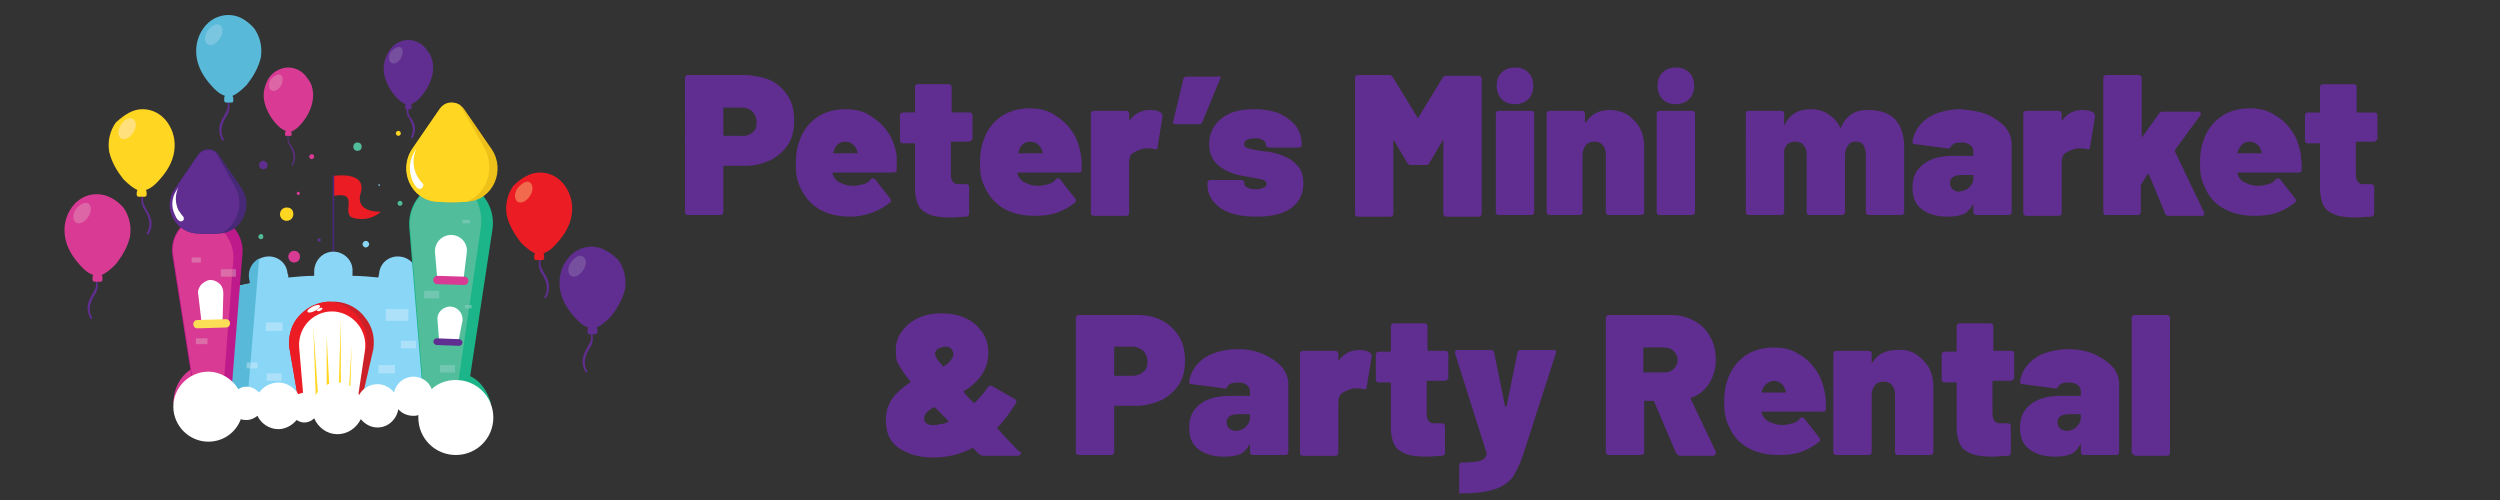 <?xml version="1.0" encoding="utf-8"?>
<!-- Generator: Adobe Illustrator 27.8.1, SVG Export Plug-In . SVG Version: 6.00 Build 0)  -->
<svg version="1.1" id="Layer_1" xmlns="http://www.w3.org/2000/svg" xmlns:xlink="http://www.w3.org/1999/xlink" x="0px" y="0px"
	 viewBox="0 0 300 60" style="enable-background:new 0 0 300 60;" xml:space="preserve">
<rect x="0" y="0" width="300" height="60" fill="#333333" stroke="none"/>
<style type="text/css">
	.st0{fill:#602D90;}
	.st1{fill-rule:evenodd;clip-rule:evenodd;fill:#D83A94;}
	.st2{fill-rule:evenodd;clip-rule:evenodd;fill:#1BB589;}
	.st3{fill-rule:evenodd;clip-rule:evenodd;fill:#482977;}
	.st4{fill-rule:evenodd;clip-rule:evenodd;fill:#EC1C24;}
	.st5{fill-rule:evenodd;clip-rule:evenodd;fill:#8AD6F7;}
	.st6{fill-rule:evenodd;clip-rule:evenodd;fill:#58BAD8;}
	.st7{fill-rule:evenodd;clip-rule:evenodd;fill:#BE1A8C;}
	.st8{fill-rule:evenodd;clip-rule:evenodd;fill:#602D90;}
	.st9{fill-rule:evenodd;clip-rule:evenodd;fill:#FFFFFF;}
	.st10{fill-rule:evenodd;clip-rule:evenodd;fill:#FCDD56;}
	.st11{fill-rule:evenodd;clip-rule:evenodd;fill:#51BD9A;}
	.st12{fill-rule:evenodd;clip-rule:evenodd;fill:#EEC11A;}
	.st13{fill-rule:evenodd;clip-rule:evenodd;fill:#FFD621;}
	.st14{fill-rule:evenodd;clip-rule:evenodd;fill:#CB2027;}
	.st15{fill-rule:evenodd;clip-rule:evenodd;fill:#ADE1F9;}
	.st16{fill-rule:evenodd;clip-rule:evenodd;fill:#8CCFE5;}
	.st17{fill-rule:evenodd;clip-rule:evenodd;fill:#DB6DA9;}
	.st18{fill-rule:evenodd;clip-rule:evenodd;fill:#C961A4;}
	.st19{fill-rule:evenodd;clip-rule:evenodd;fill:#72C7B3;}
	.st20{fill-rule:evenodd;clip-rule:evenodd;fill:#63C3A9;}
	.st21{fill-rule:evenodd;clip-rule:evenodd;fill:#FFE07C;}
	.st22{fill-rule:evenodd;clip-rule:evenodd;fill:#DD66A6;}
	.st23{fill-rule:evenodd;clip-rule:evenodd;fill:#7AC5DF;}
	.st24{fill-rule:evenodd;clip-rule:evenodd;fill:#F16A4D;}
	.st25{fill-rule:evenodd;clip-rule:evenodd;fill:#774F9F;}
</style>
<g>
	<path class="st0" d="M92.6,9.7c0.9,0.5,1.5,1.1,2,1.9c0.5,0.8,0.7,1.8,0.7,2.9c0,1.1-0.2,2-0.7,2.8c-0.5,0.8-1.2,1.4-2.1,1.9
		c-0.9,0.4-1.9,0.7-3.1,0.7h-2.5c-0.1,0-0.1,0-0.1,0.1v5.4c0,0.1,0,0.2-0.1,0.3s-0.2,0.1-0.3,0.1h-3.8c-0.1,0-0.2,0-0.3-0.1
		c-0.1-0.1-0.1-0.2-0.1-0.3V9.4c0-0.1,0-0.2,0.1-0.3c0.1-0.1,0.2-0.1,0.3-0.1h7C90.7,9.1,91.7,9.3,92.6,9.7z M90.3,15.9
		c0.4-0.3,0.5-0.7,0.5-1.2c0-0.5-0.2-1-0.5-1.3s-0.8-0.5-1.4-0.5h-2c-0.1,0-0.1,0-0.1,0.1v3.2c0,0.1,0,0.1,0.1,0.1h2
		C89.4,16.4,89.9,16.2,90.3,15.9z"/>
	<path class="st0" d="M107.6,19.8c0,0.3,0,0.5,0,0.6c0,0.2-0.1,0.3-0.4,0.3h-7.2c-0.1,0-0.1,0-0.1,0.1c0,0.1,0.1,0.3,0.2,0.5
		c0.2,0.3,0.4,0.5,0.9,0.7c0.4,0.2,0.9,0.3,1.4,0.3c0.4,0,0.8-0.1,1.2-0.2c0.4-0.1,0.7-0.3,0.9-0.6c0.1-0.1,0.2-0.1,0.2-0.1
		c0.1,0,0.2,0,0.3,0.1l1.8,2.3c0.1,0.1,0.1,0.2,0.1,0.3s0,0.2-0.1,0.2c-0.6,0.5-1.3,0.9-2.1,1.2S103,26,102.1,26
		c-1.5,0-2.8-0.3-3.8-0.9s-1.8-1.5-2.3-2.7c-0.4-0.8-0.5-1.7-0.5-2.7c0-1,0.1-1.9,0.4-2.7c0.4-1.2,1.1-2.2,2.1-2.9
		c1-0.7,2.2-1,3.5-1c1,0,2,0.2,2.8,0.7s1.6,1.1,2.2,2c0.6,0.8,0.9,1.8,1.1,2.8C107.6,19.1,107.6,19.4,107.6,19.8z M100.1,18
		l-0.1,0.3c0,0,0,0.1,0,0.1c0,0,0.1,0,0.1,0h2.7c0.1,0,0.1,0,0.1-0.1c0-0.1,0-0.2-0.1-0.3c-0.1-0.3-0.2-0.5-0.5-0.7
		c-0.2-0.2-0.6-0.3-0.9-0.3C100.8,17,100.3,17.4,100.1,18z"/>
	<path class="st0" d="M116.5,16.9c-0.1,0.1-0.2,0.1-0.3,0.1h-2c-0.1,0-0.1,0-0.1,0.1v3.8c0,0.8,0.3,1.2,0.9,1.2h0.9
		c0.1,0,0.2,0,0.3,0.1c0.1,0.1,0.1,0.2,0.1,0.3v3.1c0,0.2-0.1,0.4-0.4,0.4c-0.6,0-1.2,0.1-1.8,0.1c-1.5,0-2.5-0.2-3.2-0.7
		c-0.7-0.4-1-1.3-1.1-2.5v-5.6c0-0.1,0-0.1-0.1-0.1h-1.3c-0.1,0-0.2,0-0.3-0.1s-0.1-0.2-0.1-0.3v-2.9c0-0.1,0-0.2,0.1-0.3
		s0.2-0.1,0.3-0.1h1.3c0.1,0,0.1,0,0.1-0.1v-2.9c0-0.1,0-0.2,0.1-0.3c0.1-0.1,0.2-0.1,0.3-0.1h3.6c0.1,0,0.2,0,0.3,0.1
		c0.1,0.1,0.1,0.2,0.1,0.3v2.9c0,0.1,0,0.1,0.1,0.1h2c0.1,0,0.2,0,0.3,0.1c0.1,0.1,0.1,0.2,0.1,0.3v2.9
		C116.6,16.7,116.6,16.8,116.5,16.9z"/>
	<path class="st0" d="M129.8,19.8c0,0.3,0,0.5,0,0.6c0,0.2-0.1,0.3-0.4,0.3h-7.2c-0.1,0-0.1,0-0.1,0.1c0,0.1,0.1,0.3,0.2,0.5
		c0.2,0.3,0.4,0.5,0.9,0.7c0.4,0.2,0.9,0.3,1.4,0.3c0.4,0,0.8-0.1,1.2-0.2c0.4-0.1,0.7-0.3,0.9-0.6c0.1-0.1,0.2-0.1,0.2-0.1
		c0.1,0,0.2,0,0.3,0.1l1.8,2.3c0.1,0.1,0.1,0.2,0.1,0.3s0,0.2-0.1,0.2c-0.6,0.5-1.3,0.9-2.1,1.2s-1.7,0.4-2.7,0.4
		c-1.5,0-2.8-0.3-3.8-0.9s-1.8-1.5-2.3-2.7c-0.4-0.8-0.5-1.7-0.5-2.7c0-1,0.1-1.9,0.4-2.7c0.4-1.2,1.1-2.2,2.1-2.9
		c1-0.7,2.2-1,3.5-1c1,0,2,0.2,2.8,0.7s1.6,1.1,2.2,2c0.6,0.8,0.9,1.8,1.1,2.8C129.8,19.1,129.8,19.4,129.8,19.8z M122.3,18
		l-0.1,0.3c0,0,0,0.1,0,0.1c0,0,0.1,0,0.1,0h2.7c0.1,0,0.1,0,0.1-0.1c0-0.1,0-0.2-0.1-0.3c-0.1-0.3-0.2-0.5-0.5-0.7
		c-0.2-0.2-0.6-0.3-0.9-0.3C123,17,122.5,17.4,122.3,18z"/>
	<path class="st0" d="M139.3,13.5c0.1,0.1,0.2,0.2,0.2,0.5l-0.6,3.7c0,0.1-0.1,0.2-0.1,0.2c-0.1,0-0.2,0-0.3,0
		c-0.3-0.1-0.5-0.1-0.8-0.1c-0.2,0-0.5,0-0.7,0.1c-0.4,0.1-0.8,0.3-1.1,0.5s-0.4,0.6-0.4,1.1v6c0,0.1,0,0.2-0.1,0.3
		s-0.2,0.1-0.3,0.1h-3.8c-0.1,0-0.2,0-0.3-0.1c-0.1-0.1-0.1-0.2-0.1-0.3V13.7c0-0.1,0-0.2,0.1-0.3c0.1-0.1,0.2-0.1,0.3-0.1h3.8
		c0.1,0,0.2,0,0.3,0.1s0.1,0.2,0.1,0.3v0.6c0,0,0,0.1,0,0.1c0,0,0.1,0,0.1,0c0.6-0.8,1.4-1.2,2.4-1.2
		C138.6,13.2,139,13.3,139.3,13.5z"/>
	<path class="st0" d="M146.4,9.2c0.1,0.1,0.1,0.2,0,0.3l-2.1,5.1c-0.1,0.2-0.2,0.3-0.4,0.3h-2.8c-0.1,0-0.2,0-0.3-0.1
		s-0.1-0.2,0-0.3l1.2-5c0-0.2,0.2-0.3,0.4-0.3h3.8C146.2,9.1,146.3,9.1,146.4,9.2z"/>
	<path class="st0" d="M146.5,25c-1-0.7-1.6-1.6-1.6-2.8v-0.2c0-0.1,0-0.2,0.1-0.3c0.1-0.1,0.2-0.1,0.3-0.1h3.6
		c0.2,0,0.4,0.1,0.4,0.3c0,0.3,0.1,0.5,0.4,0.6c0.3,0.2,0.6,0.2,1.1,0.2c0.4,0,0.6-0.1,0.9-0.2c0.2-0.1,0.3-0.3,0.3-0.4
		c0-0.2-0.1-0.4-0.4-0.5c-0.3-0.1-0.7-0.2-1.4-0.3c-0.6-0.1-1.1-0.2-1.6-0.3c-0.5-0.1-0.9-0.3-1.4-0.5c-1.4-0.7-2.1-1.7-2.1-3.2
		c0-1.3,0.5-2.3,1.5-3.1c1-0.8,2.3-1.1,4-1.1c1.1,0,2.1,0.2,2.9,0.5c0.8,0.4,1.5,0.9,2,1.5c0.5,0.7,0.7,1.4,0.7,2.3
		c0,0.2-0.1,0.3-0.4,0.3h-3.5c-0.2,0-0.4-0.1-0.4-0.3c0-0.3-0.1-0.5-0.4-0.6c-0.2-0.2-0.6-0.2-1-0.2c-0.4,0-0.7,0.1-0.9,0.2
		c-0.2,0.1-0.3,0.3-0.3,0.5c0,0.3,0.2,0.4,0.5,0.5c0.3,0.1,0.8,0.2,1.5,0.3c0.1,0,0.4,0.1,0.9,0.1c0.5,0.1,1,0.2,1.5,0.4
		c0.9,0.3,1.5,0.7,2,1.3c0.5,0.5,0.7,1.2,0.7,2.1c0,1.3-0.5,2.3-1.5,3c-1,0.7-2.4,1-4.1,1C149,26,147.6,25.7,146.5,25z"/>
	<path class="st0" d="M173.7,9.1h3.7c0.1,0,0.2,0,0.3,0.1c0.1,0.1,0.1,0.2,0.1,0.3v16.1c0,0.1,0,0.2-0.1,0.3s-0.2,0.1-0.3,0.1h-3.8
		c-0.1,0-0.2,0-0.3-0.1s-0.1-0.2-0.1-0.3v-8.7c0-0.1,0-0.1,0-0.1c0,0-0.1,0-0.1,0.1l-1.6,2.7c-0.1,0.2-0.2,0.2-0.4,0.2h-1.8
		c-0.2,0-0.3-0.1-0.4-0.2l-1.6-2.7c0,0-0.1-0.1-0.1-0.1c0,0,0,0,0,0.1v8.7c0,0.1,0,0.2-0.1,0.3s-0.2,0.1-0.3,0.1h-3.8
		c-0.1,0-0.2,0-0.3-0.1c-0.1-0.1-0.1-0.2-0.1-0.3V9.4c0-0.1,0-0.2,0.1-0.3c0.1-0.1,0.2-0.1,0.3-0.1h3.7c0.2,0,0.3,0.1,0.4,0.2l3,4.9
		c0,0.1,0.1,0.1,0.1,0l3-4.9C173.4,9.1,173.5,9.1,173.7,9.1z"/>
	<path class="st0" d="M179.6,25.7c-0.1-0.1-0.1-0.2-0.1-0.3V13.7c0-0.1,0-0.2,0.1-0.3c0.1-0.1,0.2-0.1,0.3-0.1h3.8
		c0.1,0,0.2,0,0.3,0.1s0.1,0.2,0.1,0.3v11.7c0,0.1,0,0.2-0.1,0.3s-0.2,0.1-0.3,0.1h-3.8C179.8,25.8,179.7,25.8,179.6,25.7z
		 M180.2,11.9c-0.4-0.4-0.6-1-0.6-1.6c0-0.7,0.2-1.2,0.6-1.6c0.4-0.4,1-0.6,1.6-0.6c0.7,0,1.2,0.2,1.6,0.6c0.4,0.4,0.6,1,0.6,1.6
		c0,0.6-0.2,1.2-0.6,1.6c-0.4,0.4-1,0.6-1.6,0.6C181.1,12.5,180.6,12.3,180.2,11.9z"/>
	<path class="st0" d="M195.2,13.7c0.6,0.4,1.1,0.9,1.5,1.5c0.4,0.7,0.6,1.5,0.6,2.4v7.8c0,0.1,0,0.2-0.1,0.3s-0.2,0.1-0.3,0.1h-3.8
		c-0.1,0-0.2,0-0.3-0.1c-0.1-0.1-0.1-0.2-0.1-0.3v-6.8c0-0.5-0.1-0.9-0.4-1.2c-0.2-0.3-0.6-0.4-1-0.4c-0.4,0-0.7,0.1-1,0.4
		c-0.2,0.3-0.4,0.7-0.4,1.2v6.8c0,0.1,0,0.2-0.1,0.3s-0.2,0.1-0.3,0.1H186c-0.1,0-0.2,0-0.3-0.1c-0.1-0.1-0.1-0.2-0.1-0.3V13.7
		c0-0.1,0-0.2,0.1-0.3c0.1-0.1,0.2-0.1,0.3-0.1h3.8c0.1,0,0.2,0,0.3,0.1s0.1,0.2,0.1,0.3v0.9c0,0.1,0,0.1,0,0.1c0,0,0.1,0,0.1,0
		c0.6-1,1.6-1.5,2.9-1.5C193.9,13.2,194.6,13.4,195.2,13.7z"/>
	<path class="st0" d="M198.9,25.7c-0.1-0.1-0.1-0.2-0.1-0.3V13.7c0-0.1,0-0.2,0.1-0.3c0.1-0.1,0.2-0.1,0.3-0.1h3.8
		c0.1,0,0.2,0,0.3,0.1s0.1,0.2,0.1,0.3v11.7c0,0.1,0,0.2-0.1,0.3s-0.2,0.1-0.3,0.1h-3.8C199.1,25.8,199,25.8,198.9,25.7z
		 M199.5,11.9c-0.4-0.4-0.6-1-0.6-1.6c0-0.7,0.2-1.2,0.6-1.6c0.4-0.4,1-0.6,1.6-0.6c0.7,0,1.2,0.2,1.6,0.6c0.4,0.4,0.6,1,0.6,1.6
		c0,0.6-0.2,1.2-0.6,1.6c-0.4,0.4-1,0.6-1.6,0.6C200.4,12.5,199.9,12.3,199.5,11.9z"/>
	<path class="st0" d="M227.4,14.3c0.7,0.8,1.1,1.9,1.1,3.3v7.8c0,0.1,0,0.2-0.1,0.3c-0.1,0.1-0.2,0.1-0.3,0.1h-3.8
		c-0.1,0-0.2,0-0.3-0.1c-0.1-0.1-0.1-0.2-0.1-0.3v-6.8c0-0.5-0.1-0.9-0.3-1.2c-0.2-0.3-0.5-0.4-0.9-0.4c-0.4,0-0.7,0.1-0.9,0.4
		c-0.2,0.3-0.4,0.7-0.4,1.2v6.8c0,0.1,0,0.2-0.1,0.3c-0.1,0.1-0.2,0.1-0.3,0.1h-3.8c-0.1,0-0.2,0-0.3-0.1s-0.1-0.2-0.1-0.3v-6.8
		c0-0.5-0.1-0.9-0.4-1.2c-0.2-0.3-0.6-0.4-1-0.4c-0.4,0-0.6,0.1-0.9,0.3c-0.2,0.2-0.4,0.5-0.4,0.9c0,0,0,0.1,0,0.1v7.1
		c0,0.1,0,0.2-0.1,0.3s-0.2,0.1-0.3,0.1h-3.8c-0.1,0-0.2,0-0.3-0.1c-0.1-0.1-0.1-0.2-0.1-0.3V13.7c0-0.1,0-0.2,0.1-0.3
		c0.1-0.1,0.2-0.1,0.3-0.1h3.8c0.1,0,0.2,0,0.3,0.1s0.1,0.2,0.1,0.3v1.2c0,0.1,0,0.1,0,0.1s0.1,0,0.1-0.1c0.6-1.2,1.6-1.8,3.1-1.8
		c0.8,0,1.5,0.2,2.1,0.6c0.6,0.4,1.1,0.9,1.4,1.6c0,0.1,0.1,0.1,0.1,0c0.3-0.7,0.8-1.3,1.3-1.6c0.6-0.4,1.2-0.5,2-0.5
		C225.7,13.2,226.7,13.6,227.4,14.3z"/>
	<path class="st0" d="M238.4,13.7c0.9,0.4,1.6,0.9,2.2,1.5c0.5,0.6,0.8,1.3,0.8,2.1v8.1c0,0.1,0,0.2-0.1,0.3s-0.2,0.1-0.3,0.1h-3.8
		c-0.1,0-0.2,0-0.3-0.1c-0.1-0.1-0.1-0.2-0.1-0.3v-0.8c0-0.1,0-0.1,0-0.1c0,0-0.1,0-0.1,0.1c-0.3,0.5-0.6,0.9-1.1,1.1
		s-1.1,0.3-1.9,0.3c-1.3,0-2.3-0.3-3.1-0.9c-0.8-0.6-1.1-1.5-1.1-2.6c0-1.2,0.4-2.1,1.3-2.8c0.9-0.7,2.1-1,3.7-1h2.2
		c0.1,0,0.1,0,0.1-0.1v-0.4c0-0.3-0.1-0.6-0.4-0.8c-0.2-0.2-0.6-0.3-1-0.3c-0.3,0-0.5,0-0.8,0.1c-0.2,0.1-0.4,0.2-0.5,0.4
		c-0.1,0.1-0.1,0.2-0.2,0.2c-0.1,0-0.1,0.1-0.2,0l-3.9-0.5c-0.2,0-0.3-0.1-0.3-0.3c0.1-0.7,0.4-1.4,0.9-2c0.5-0.6,1.2-1.1,2-1.4
		c0.9-0.3,1.8-0.5,2.9-0.5C236.5,13.2,237.5,13.4,238.4,13.7z M236.3,22.5c0.3-0.3,0.5-0.6,0.5-1.1v-0.3c0-0.1,0-0.1-0.1-0.1h-1.2
		c-1,0-1.5,0.3-1.5,1c0,0.3,0.1,0.5,0.3,0.7c0.2,0.2,0.5,0.3,0.8,0.3C235.6,22.9,236,22.8,236.3,22.5z"/>
	<path class="st0" d="M251.2,13.5c0.1,0.1,0.2,0.2,0.2,0.5l-0.6,3.7c0,0.1-0.1,0.2-0.1,0.2c-0.1,0-0.2,0-0.3,0
		c-0.3-0.1-0.5-0.1-0.8-0.1c-0.2,0-0.5,0-0.7,0.1c-0.4,0.1-0.8,0.3-1.1,0.5s-0.4,0.6-0.4,1.1v6c0,0.1,0,0.2-0.1,0.3
		s-0.2,0.1-0.3,0.1h-3.8c-0.1,0-0.2,0-0.3-0.1c-0.1-0.1-0.1-0.2-0.1-0.3V13.7c0-0.1,0-0.2,0.1-0.3c0.1-0.1,0.2-0.1,0.3-0.1h3.8
		c0.1,0,0.2,0,0.3,0.1s0.1,0.2,0.1,0.3v0.6c0,0,0,0.1,0,0.1s0.1,0,0.1,0c0.6-0.8,1.4-1.2,2.4-1.2C250.4,13.2,250.9,13.3,251.2,13.5z
		"/>
	<path class="st0" d="M252.5,25.7c-0.1-0.1-0.1-0.2-0.1-0.3V9.4c0-0.1,0-0.2,0.1-0.3c0.1-0.1,0.2-0.1,0.3-0.1h3.8
		c0.1,0,0.2,0,0.3,0.1c0.1,0.1,0.1,0.2,0.1,0.3v6.9c0,0,0,0.1,0,0.1c0,0,0.1,0,0.1,0l2-2.8c0.1-0.1,0.2-0.2,0.4-0.2h4.3
		c0.1,0,0.2,0,0.2,0.1c0.1,0,0.1,0.1,0.1,0.2c0,0.1,0,0.1-0.1,0.2L261,18c0,0,0,0.1,0,0.2l3.5,7.3l0,0.2c0,0.2-0.1,0.2-0.3,0.2h-4
		c-0.2,0-0.4-0.1-0.4-0.3l-1.9-4.6c0,0,0-0.1-0.1-0.1c0,0-0.1,0-0.1,0l-0.8,1.3c0,0.1,0,0.1,0,0.1v3.1c0,0.1,0,0.2-0.1,0.3
		s-0.2,0.1-0.3,0.1h-3.8C252.6,25.8,252.5,25.8,252.5,25.7z"/>
	<path class="st0" d="M276.2,19.8c0,0.3,0,0.5,0,0.6c0,0.2-0.1,0.3-0.4,0.3h-7.2c-0.1,0-0.1,0-0.1,0.1c0,0.1,0.1,0.3,0.2,0.5
		c0.2,0.3,0.4,0.5,0.9,0.7c0.4,0.2,0.9,0.3,1.4,0.3c0.4,0,0.8-0.1,1.2-0.2c0.4-0.1,0.7-0.3,0.9-0.6c0.1-0.1,0.2-0.1,0.2-0.1
		c0.1,0,0.2,0,0.3,0.1l1.8,2.3c0.1,0.1,0.1,0.2,0.1,0.3s0,0.2-0.1,0.2c-0.6,0.5-1.3,0.9-2.1,1.2c-0.8,0.3-1.7,0.4-2.7,0.4
		c-1.5,0-2.8-0.3-3.8-0.9c-1.1-0.6-1.8-1.5-2.3-2.7c-0.4-0.8-0.5-1.7-0.5-2.7c0-1,0.1-1.9,0.4-2.7c0.4-1.2,1.1-2.2,2.1-2.9
		c1-0.7,2.2-1,3.5-1c1,0,2,0.2,2.8,0.7c0.9,0.5,1.6,1.1,2.2,2c0.6,0.8,0.9,1.8,1.1,2.8C276.1,19.1,276.2,19.4,276.2,19.8z M268.6,18
		l-0.1,0.3c0,0,0,0.1,0,0.1s0.1,0,0.1,0h2.7c0.1,0,0.1,0,0.1-0.1c0-0.1,0-0.2-0.1-0.3c-0.1-0.3-0.2-0.5-0.5-0.7
		c-0.2-0.2-0.6-0.3-0.9-0.3C269.3,17,268.9,17.4,268.6,18z"/>
	<path class="st0" d="M285.1,16.9c-0.1,0.1-0.2,0.1-0.3,0.1h-2c-0.1,0-0.1,0-0.1,0.1v3.8c0,0.8,0.3,1.2,0.9,1.2h0.9
		c0.1,0,0.2,0,0.3,0.1c0.1,0.1,0.1,0.2,0.1,0.3v3.1c0,0.2-0.1,0.4-0.4,0.4c-0.6,0-1.2,0.1-1.8,0.1c-1.5,0-2.5-0.2-3.2-0.7
		c-0.7-0.4-1-1.3-1.1-2.5v-5.6c0-0.1,0-0.1-0.1-0.1H277c-0.1,0-0.2,0-0.3-0.1c-0.1-0.1-0.1-0.2-0.1-0.3v-2.9c0-0.1,0-0.2,0.1-0.3
		c0.1-0.1,0.2-0.1,0.3-0.1h1.3c0.1,0,0.1,0,0.1-0.1v-2.9c0-0.1,0-0.2,0.1-0.3c0.1-0.1,0.2-0.1,0.3-0.1h3.6c0.1,0,0.2,0,0.3,0.1
		c0.1,0.1,0.1,0.2,0.1,0.3v2.9c0,0.1,0,0.1,0.1,0.1h2c0.1,0,0.2,0,0.3,0.1c0.1,0.1,0.1,0.2,0.1,0.3v2.9
		C285.2,16.7,285.1,16.8,285.1,16.9z"/>
	<path class="st0" d="M122.5,54.4c0,0.1,0,0.1-0.1,0.2c-0.1,0-0.1,0.1-0.2,0.1H118c-0.2,0-0.3-0.1-0.5-0.2l-0.7-0.7
		c0,0-0.1-0.1-0.2,0c-1.5,0.8-3.1,1.1-4.7,1.1c-1.6,0-2.9-0.4-4-1.1c-1.1-0.7-1.6-1.9-1.6-3.4c0-1,0.3-1.9,0.8-2.6
		c0.5-0.7,1.2-1.3,2.1-1.9c0.1-0.1,0.1-0.1,0-0.2c-0.7-0.8-1.1-1.5-1.4-2s-0.3-1.1-0.3-1.7c0-0.8,0.2-1.5,0.7-2.2s1.1-1.2,1.9-1.6
		s1.8-0.6,2.9-0.6c1.1,0,2.1,0.2,2.9,0.6c0.9,0.4,1.5,1,2,1.7c0.5,0.7,0.7,1.6,0.7,2.5c0,1-0.3,1.8-0.8,2.6
		c-0.5,0.7-1.2,1.4-2.1,1.9c-0.1,0-0.1,0.1,0,0.2c0.2,0.3,0.6,0.7,1.1,1.2c0,0.1,0.1,0.1,0.2,0c0.7-0.7,1.2-1.3,1.5-1.8
		c0.1-0.1,0.2-0.2,0.3-0.2c0.1,0,0.1,0,0.2,0l2.8,1.6c0.2,0.1,0.2,0.3,0.1,0.5c-0.7,1.1-1.4,2.1-2.2,2.9c-0.1,0-0.1,0.1,0,0.1
		l0.6,0.7l1.9,2C122.5,54.2,122.5,54.3,122.5,54.4z M113.8,50.6C113.8,50.6,113.8,50.6,113.8,50.6c0.1-0.1,0.1-0.1,0-0.1l-0.8-0.8
		l-0.8-0.8c0,0-0.1-0.1-0.2,0c-0.7,0.4-1.1,0.8-1.1,1.3c0,0.3,0.1,0.5,0.3,0.6c0.2,0.2,0.5,0.2,0.9,0.2c0.2,0,0.4,0,0.6-0.1
		C113.1,50.9,113.5,50.8,113.8,50.6z M112.5,41.9c-0.2,0.2-0.3,0.3-0.3,0.6c0,0.1,0.1,0.3,0.2,0.5s0.4,0.5,0.7,0.9
		c0,0.1,0.1,0.1,0.2,0c0.4-0.2,0.6-0.4,0.8-0.7c0.2-0.2,0.3-0.5,0.3-0.7c0-0.3-0.1-0.5-0.3-0.7c-0.2-0.2-0.5-0.2-0.8-0.2
		C112.9,41.7,112.6,41.8,112.5,41.9z"/>
	<path class="st0" d="M139.5,38.5c0.9,0.5,1.5,1.1,2,1.9s0.7,1.8,0.7,2.9c0,1.1-0.2,2-0.7,2.8c-0.5,0.8-1.2,1.4-2.1,1.9
		c-0.9,0.4-1.9,0.7-3.1,0.7h-2.5c-0.1,0-0.1,0-0.1,0.1v5.4c0,0.1,0,0.2-0.1,0.3s-0.2,0.1-0.3,0.1h-3.8c-0.1,0-0.2,0-0.3-0.1
		c-0.1-0.1-0.1-0.2-0.1-0.3V38.2c0-0.1,0-0.2,0.1-0.3c0.1-0.1,0.2-0.1,0.3-0.1h7C137.6,37.8,138.6,38,139.5,38.5z M137.2,44.6
		c0.4-0.3,0.5-0.7,0.5-1.2c0-0.5-0.2-1-0.5-1.3c-0.4-0.3-0.8-0.5-1.4-0.5h-2c-0.1,0-0.1,0-0.1,0.1V45c0,0.1,0,0.1,0.1,0.1h2
		C136.3,45.1,136.8,45,137.2,44.6z"/>
	<path class="st0" d="M151.6,42.5c0.9,0.4,1.6,0.9,2.2,1.5c0.5,0.6,0.8,1.3,0.8,2.1v8.1c0,0.1,0,0.2-0.1,0.3
		c-0.1,0.1-0.2,0.1-0.3,0.1h-3.8c-0.1,0-0.2,0-0.3-0.1c-0.1-0.1-0.1-0.2-0.1-0.3v-0.8c0-0.1,0-0.1,0-0.1s-0.1,0-0.1,0.1
		c-0.3,0.5-0.6,0.9-1.1,1.1c-0.5,0.2-1.1,0.3-1.9,0.3c-1.3,0-2.3-0.3-3.1-0.9c-0.8-0.6-1.1-1.5-1.1-2.6c0-1.2,0.4-2.1,1.3-2.8
		c0.9-0.7,2.1-1,3.7-1h2.2c0.1,0,0.1,0,0.1-0.1v-0.4c0-0.3-0.1-0.6-0.4-0.8c-0.2-0.2-0.6-0.3-1-0.3c-0.3,0-0.5,0-0.8,0.1
		s-0.4,0.2-0.5,0.4c-0.1,0.1-0.1,0.2-0.2,0.2c-0.1,0-0.1,0.1-0.2,0l-3.9-0.5c-0.2,0-0.3-0.1-0.3-0.3c0.1-0.7,0.4-1.4,0.9-2
		c0.5-0.6,1.2-1.1,2-1.4s1.8-0.5,2.9-0.5C149.7,41.9,150.7,42.1,151.6,42.5z M149.5,51.2c0.3-0.3,0.5-0.6,0.5-1.1v-0.3
		c0-0.1,0-0.1-0.1-0.1h-1.2c-1,0-1.5,0.3-1.5,1c0,0.3,0.1,0.5,0.3,0.7s0.5,0.3,0.8,0.3C148.8,51.7,149.2,51.5,149.5,51.2z"/>
	<path class="st0" d="M164.4,42.3c0.1,0.1,0.2,0.2,0.2,0.5l-0.6,3.7c0,0.1-0.1,0.2-0.1,0.2c-0.1,0-0.2,0-0.3,0
		c-0.3-0.1-0.5-0.1-0.8-0.1c-0.2,0-0.5,0-0.7,0.1c-0.4,0.1-0.8,0.3-1.1,0.5c-0.3,0.3-0.4,0.6-0.4,1.1v6c0,0.1,0,0.2-0.1,0.3
		c-0.1,0.1-0.2,0.1-0.3,0.1h-3.8c-0.1,0-0.2,0-0.3-0.1c-0.1-0.1-0.1-0.2-0.1-0.3V42.5c0-0.1,0-0.2,0.1-0.3c0.1-0.1,0.2-0.1,0.3-0.1
		h3.8c0.1,0,0.2,0,0.3,0.1c0.1,0.1,0.1,0.2,0.1,0.3v0.6c0,0,0,0.1,0,0.1s0.1,0,0.1,0c0.6-0.8,1.4-1.2,2.4-1.2
		C163.6,42,164.1,42.1,164.4,42.3z"/>
	<path class="st0" d="M173.6,45.6c-0.1,0.1-0.2,0.1-0.3,0.1h-2c-0.1,0-0.1,0-0.1,0.1v3.8c0,0.8,0.3,1.2,0.9,1.2h0.9
		c0.1,0,0.2,0,0.3,0.1c0.1,0.1,0.1,0.2,0.1,0.3v3.1c0,0.2-0.1,0.4-0.4,0.4c-0.6,0-1.2,0.1-1.8,0.1c-1.5,0-2.5-0.2-3.2-0.7
		c-0.7-0.4-1-1.3-1.1-2.5v-5.6c0-0.1,0-0.1-0.1-0.1h-1.3c-0.1,0-0.2,0-0.3-0.1c-0.1-0.1-0.1-0.2-0.1-0.3v-2.9c0-0.1,0-0.2,0.1-0.3
		c0.1-0.1,0.2-0.1,0.3-0.1h1.3c0.1,0,0.1,0,0.1-0.1v-2.9c0-0.1,0-0.2,0.1-0.3c0.1-0.1,0.2-0.1,0.3-0.1h3.6c0.1,0,0.2,0,0.3,0.1
		c0.1,0.1,0.1,0.2,0.1,0.3V42c0,0.1,0,0.1,0.1,0.1h2c0.1,0,0.2,0,0.3,0.1c0.1,0.1,0.1,0.2,0.1,0.3v2.9
		C173.7,45.5,173.7,45.6,173.6,45.6z"/>
	<path class="st0" d="M175.1,59.2c0-0.1,0-0.2,0-0.3v-3c0-0.2,0.1-0.4,0.3-0.4c1.1,0,1.8-0.1,2.2-0.2c0.4-0.1,0.7-0.4,0.8-0.8l0-0.1
		l-3.8-12c0,0,0-0.1,0-0.1c0-0.2,0.1-0.3,0.3-0.3h4c0.2,0,0.4,0.1,0.4,0.3l1.3,6.4c0,0.1,0,0.1,0.1,0.1s0.1,0,0.1-0.1l1.3-6.4
		c0-0.2,0.2-0.3,0.4-0.3h3.9c0.3,0,0.4,0.1,0.3,0.4l-3.9,12.1c-0.4,1.2-0.9,2.2-1.3,2.8c-0.5,0.6-1.2,1.1-2.1,1.4
		c-0.9,0.3-2.2,0.5-3.9,0.5h-0.2C175.2,59.3,175.1,59.3,175.1,59.2z"/>
	<path class="st0" d="M201.1,54.3l-2.6-6.1c0-0.1-0.1-0.1-0.1-0.1h-1c-0.1,0-0.1,0-0.1,0.1v6c0,0.1,0,0.2-0.1,0.3s-0.2,0.1-0.3,0.1
		h-3.8c-0.1,0-0.2,0-0.3-0.1c-0.1-0.1-0.1-0.2-0.1-0.3V38.2c0-0.1,0-0.2,0.1-0.3c0.1-0.1,0.2-0.1,0.3-0.1h7.3c1.1,0,2,0.2,2.9,0.7
		c0.8,0.4,1.5,1.1,1.9,1.9c0.5,0.8,0.7,1.7,0.7,2.8c0,1.1-0.3,2-0.8,2.8c-0.5,0.8-1.2,1.4-2.1,1.7c-0.1,0-0.1,0.1-0.1,0.2l3,6.3
		c0,0.1,0,0.2,0,0.2c0,0.1,0,0.1-0.1,0.2c-0.1,0-0.1,0.1-0.2,0.1h-4C201.3,54.6,201.2,54.5,201.1,54.3z M197.2,41.8v2.8
		c0,0.1,0,0.1,0.1,0.1h2.3c0.5,0,0.9-0.1,1.2-0.4c0.3-0.3,0.5-0.6,0.5-1.1c0-0.5-0.2-0.8-0.5-1.1s-0.7-0.4-1.2-0.4h-2.3
		C197.2,41.7,197.2,41.7,197.2,41.8z"/>
	<path class="st0" d="M219.1,48.5c0,0.3,0,0.5,0,0.6c0,0.2-0.1,0.3-0.4,0.3h-7.2c-0.1,0-0.1,0-0.1,0.1c0,0.1,0.1,0.3,0.2,0.5
		c0.2,0.3,0.4,0.5,0.9,0.7s0.9,0.3,1.4,0.3c0.4,0,0.8-0.1,1.2-0.2c0.4-0.1,0.7-0.3,0.9-0.6c0.1-0.1,0.2-0.1,0.2-0.1
		c0.1,0,0.2,0,0.3,0.1l1.8,2.3c0.1,0.1,0.1,0.2,0.1,0.3s0,0.2-0.1,0.2c-0.6,0.5-1.3,0.9-2.1,1.2c-0.8,0.3-1.7,0.4-2.7,0.4
		c-1.5,0-2.8-0.3-3.8-0.9c-1.1-0.6-1.8-1.5-2.3-2.7c-0.4-0.8-0.5-1.7-0.5-2.7c0-1,0.1-1.9,0.4-2.7c0.4-1.2,1.1-2.2,2.1-2.9
		c1-0.7,2.2-1,3.5-1c1,0,2,0.2,2.8,0.7c0.9,0.5,1.6,1.1,2.2,2c0.6,0.8,0.9,1.8,1.1,2.8C219.1,47.8,219.1,48.2,219.1,48.5z
		 M211.5,46.7l-0.1,0.3c0,0,0,0.1,0,0.1c0,0,0.1,0,0.1,0h2.7c0.1,0,0.1,0,0.1-0.1c0-0.1,0-0.2-0.1-0.3c-0.1-0.3-0.2-0.5-0.5-0.7
		c-0.2-0.2-0.6-0.3-0.9-0.3C212.2,45.8,211.8,46.1,211.5,46.7z"/>
	<path class="st0" d="M229.9,42.5c0.6,0.4,1.1,0.9,1.5,1.5c0.4,0.7,0.6,1.5,0.6,2.4v7.8c0,0.1,0,0.2-0.1,0.3s-0.2,0.1-0.3,0.1h-3.8
		c-0.1,0-0.2,0-0.3-0.1c-0.1-0.1-0.1-0.2-0.1-0.3v-6.8c0-0.5-0.1-0.9-0.4-1.2c-0.2-0.3-0.6-0.4-1-0.4c-0.4,0-0.7,0.1-1,0.4
		c-0.2,0.3-0.4,0.7-0.4,1.2v6.8c0,0.1,0,0.2-0.1,0.3s-0.2,0.1-0.3,0.1h-3.8c-0.1,0-0.2,0-0.3-0.1c-0.1-0.1-0.1-0.2-0.1-0.3V42.5
		c0-0.1,0-0.2,0.1-0.3c0.1-0.1,0.2-0.1,0.3-0.1h3.8c0.1,0,0.2,0,0.3,0.1s0.1,0.2,0.1,0.3v0.9c0,0.1,0,0.1,0,0.1s0.1,0,0.1,0
		c0.6-1,1.6-1.5,2.9-1.5C228.5,41.9,229.3,42.1,229.9,42.5z"/>
	<path class="st0" d="M241.5,45.6c-0.1,0.1-0.2,0.1-0.3,0.1h-2c-0.1,0-0.1,0-0.1,0.1v3.8c0,0.8,0.3,1.2,0.9,1.2h0.9
		c0.1,0,0.2,0,0.3,0.1c0.1,0.1,0.1,0.2,0.1,0.3v3.1c0,0.2-0.1,0.4-0.4,0.4c-0.6,0-1.2,0.1-1.8,0.1c-1.5,0-2.5-0.2-3.2-0.7
		c-0.7-0.4-1-1.3-1.1-2.5v-5.6c0-0.1,0-0.1-0.1-0.1h-1.3c-0.1,0-0.2,0-0.3-0.1c-0.1-0.1-0.1-0.2-0.1-0.3v-2.9c0-0.1,0-0.2,0.1-0.3
		c0.1-0.1,0.2-0.1,0.3-0.1h1.3c0.1,0,0.1,0,0.1-0.1v-2.9c0-0.1,0-0.2,0.1-0.3c0.1-0.1,0.2-0.1,0.3-0.1h3.6c0.1,0,0.2,0,0.3,0.1
		c0.1,0.1,0.1,0.2,0.1,0.3V42c0,0.1,0,0.1,0.1,0.1h2c0.1,0,0.2,0,0.3,0.1c0.1,0.1,0.1,0.2,0.1,0.3v2.9
		C241.6,45.5,241.6,45.6,241.5,45.6z"/>
	<path class="st0" d="M251.3,42.5c0.9,0.4,1.6,0.9,2.2,1.5c0.5,0.6,0.8,1.3,0.8,2.1v8.1c0,0.1,0,0.2-0.1,0.3s-0.2,0.1-0.3,0.1h-3.8
		c-0.1,0-0.2,0-0.3-0.1c-0.1-0.1-0.1-0.2-0.1-0.3v-0.8c0-0.1,0-0.1,0-0.1c0,0-0.1,0-0.1,0.1c-0.3,0.5-0.6,0.9-1.1,1.1
		c-0.5,0.2-1.1,0.3-1.9,0.3c-1.3,0-2.3-0.3-3.1-0.9c-0.8-0.6-1.1-1.5-1.1-2.6c0-1.2,0.4-2.1,1.3-2.8c0.9-0.7,2.1-1,3.7-1h2.2
		c0.1,0,0.1,0,0.1-0.1v-0.4c0-0.3-0.1-0.6-0.4-0.8c-0.2-0.2-0.6-0.3-1-0.3c-0.3,0-0.5,0-0.8,0.1s-0.4,0.2-0.5,0.4
		c-0.1,0.1-0.1,0.2-0.2,0.2c-0.1,0-0.1,0.1-0.2,0l-3.9-0.5c-0.2,0-0.3-0.1-0.3-0.3c0.1-0.7,0.4-1.4,0.9-2c0.5-0.6,1.2-1.1,2-1.4
		c0.9-0.3,1.8-0.5,2.9-0.5C249.4,41.9,250.4,42.1,251.3,42.5z M249.2,51.2c0.3-0.3,0.5-0.6,0.5-1.1v-0.3c0-0.1,0-0.1-0.1-0.1h-1.2
		c-1,0-1.5,0.3-1.5,1c0,0.3,0.1,0.5,0.3,0.7c0.2,0.2,0.5,0.3,0.8,0.3C248.5,51.7,248.9,51.5,249.2,51.2z"/>
	<path class="st0" d="M255.9,54.5c-0.1-0.1-0.1-0.2-0.1-0.3V38.2c0-0.1,0-0.2,0.1-0.3c0.1-0.1,0.2-0.1,0.3-0.1h3.8
		c0.1,0,0.2,0,0.3,0.1c0.1,0.1,0.1,0.2,0.1,0.3v16.1c0,0.1,0,0.2-0.1,0.3s-0.2,0.1-0.3,0.1h-3.8C256.1,54.6,256,54.5,255.9,54.5z"/>
</g>
<path class="st1" d="M20.8,48.4c0,0-0.1-2.8,2.3-4.2c2.4-1.3,0.9,2.4,0.9,2.4L20.8,48.4L20.8,48.4z"/>
<path class="st2" d="M55.8,44.9c-2.5-0.7,0.8,4.5,0.8,4.5l2.3-1C58.9,48.4,58.3,45.6,55.8,44.9L55.8,44.9z"/>
<polygon class="st3" points="40.1,31.3 39.9,31.3 39.9,21.1 40,21 40.1,21.1 40.1,31.3 "/>
<path class="st4" d="M40.1,21.1c0,0,3.9-0.6,3.2,2c-0.8,2.5,2.4,2.3,2.4,2.3s-1.1,1.2-3.1,0.8c-2-0.3,0.8-3.3-2.5-2.7V21.1
	L40.1,21.1z"/>
<path class="st5" d="M55.8,32.6L55.8,32.6c-1.1-0.4-2.3,0.3-2.6,1.4L53,34.7c-1-0.3-2-0.5-3.1-0.7c0-0.2,0.1-0.3,0.1-0.5
	c0.3-1.3-0.6-2.5-1.9-2.7l0,0c-1.3-0.2-2.5,0.7-2.6,2l-0.1,0.5c-1-0.1-2.1-0.2-3.1-0.2c0-0.2,0-0.3,0-0.5c0.1-1.3-1-2.4-2.3-2.4h0
	c-1.3,0-2.3,1.1-2.3,2.4l0,0.5c-1,0-2.1,0.1-3.1,0.2c0-0.2,0-0.3-0.1-0.5c-0.1-1.3-1.3-2.2-2.6-2l0,0c-1.3,0.2-2.2,1.4-1.9,2.7
	L30,34c-1,0.2-2,0.4-3,0.7c-0.1-0.1-0.1-0.1-0.2-0.2c0-1.4-1.4-2.4-2.7-2l0,0c-1.1,0.3-1.7,1.5-1.3,2.6c1.1,3.1,2.2,6.2,3.3,9.3
	c0.2,0.7,0.5,1.4,0.7,2.1c0.1,0,0.1,0,0.2-0.1l0.7,1.4h23.1l1.7-1.5c0.1,0,0.3,0.1,0.4,0.1c0.1-0.2,0.2-0.4,0.2-0.7l0.7-0.6
	l-0.3-0.4c1.2-3.2,2.3-6.5,3.5-9.7C57.5,34.1,56.9,32.9,55.8,32.6L55.8,32.6z"/>
<path class="st6" d="M31.1,31c-0.9,0.5-1.4,1.5-1.2,2.5L30,34c-1,0.2-2,0.4-3,0.7c-0.1-0.1-0.1-0.1-0.2-0.2c0-1.4-1.4-2.4-2.7-2l0,0
	c-0.4,0.1-0.8,0.4-1.1,0.8l0.7,4.5c0.8,2.2,1.6,4.4,2.4,6.7c0.2,0.7,0.5,1.4,0.7,2.1c0.1,0,0.1,0,0.2-0.1l0.7,1.4h2L31.1,31L31.1,31
	z"/>
<path class="st7" d="M23.4,47.9l-2.7-17.2c-0.4-2.4,1.3-4.6,3.7-4.8c2.6-0.3,4.9,1.9,4.7,4.5l-1.4,17.5H23.4L23.4,47.9z"/>
<path class="st1" d="M23,26.4c-0.1,0-0.2,0-0.3,0.1c-1.4,0.9-2.2,2.5-1.9,4.2l2.7,17.2h3.2L28,31.2C28.2,28.4,25.8,26.1,23,26.4
	L23,26.4z"/>
<path class="st3" d="M29,22.6l-2.8-4.1c-0.6-0.8-1.8-0.8-2.4,0l-2.8,4.1c-1.5,2.1-0.1,5.1,2.4,5.4c1.1,0.1,2.1,0.1,3.2,0
	C29.1,27.7,30.4,24.7,29,22.6L29,22.6z"/>
<path class="st8" d="M23.4,28c1,0.1,2.1,0.1,3.1,0c1.9-0.8,2.9-3.5,1.7-5.6l-2.3-4.1c-0.6-0.5-1.6-0.4-2.1,0.3l-2.8,4.1
	C19.5,24.7,20.8,27.7,23.4,28L23.4,28z"/>
<path class="st9" d="M22,26c-0.2-0.2-0.4-0.5-0.6-0.8c-0.4-0.9-0.4-1.8,0-2.7l-0.2,0.3c-0.6,0.9-0.7,2-0.2,3
	c0.1,0.2,0.2,0.5,0.4,0.6c0.1,0.2,0.4,0.2,0.5,0.1C22.1,26.4,22.1,26.2,22,26L22,26z"/>
<path class="st9" d="M24.2,38.8l-0.4-3.4c-0.1-0.4,0-0.8,0.3-1.2c0.3-0.3,0.6-0.5,1-0.6l0.2,0c0.4,0,0.8,0.2,1.1,0.5
	c0.3,0.3,0.4,0.7,0.4,1.2l-0.1,3.4L24.2,38.8L24.2,38.8z"/>
<path class="st10" d="M27.1,38.3l-3.4,0.1c-0.3,0-0.5,0.2-0.5,0.5c0,0.3,0.2,0.5,0.5,0.5l3.4-0.1c0.3,0,0.5-0.2,0.5-0.5
	C27.6,38.5,27.4,38.3,27.1,38.3L27.1,38.3z"/>
<path class="st2" d="M56,47.9l3.1-20.4c0.4-2.8-1.5-5.4-4.4-5.7c-3.1-0.4-5.8,2.2-5.6,5.4l1.7,20.7H56L56,47.9z"/>
<path class="st11" d="M54.7,47.9l3-20.6c0.3-2.2-0.7-4.3-2.4-5.4c-0.2,0-0.3-0.1-0.5-0.1c-3.1-0.4-5.8,2.2-5.6,5.4l1.7,20.7H54.7
	L54.7,47.9z"/>
<path class="st12" d="M59,17.9l-3.3-4.8c-0.7-1-2.2-1-2.9,0l-3.3,4.8c-1.7,2.5-0.2,6.1,2.9,6.3c1.2,0.1,2.5,0.1,3.7,0
	C59.2,24,60.7,20.4,59,17.9L59,17.9z"/>
<path class="st13" d="M52.4,24.2c1.2,0.1,2.4,0.1,3.6,0c2.4-0.9,3.5-4,2.1-6.5l-2.9-5.1c-0.8-0.5-1.8-0.4-2.4,0.4l-3.3,4.8
	C47.7,20.4,49.3,24,52.4,24.2L52.4,24.2z"/>
<path class="st9" d="M50.7,22c-0.3-0.3-0.5-0.6-0.7-1c-0.5-1-0.5-2.2,0-3.2l-0.2,0.3c-0.7,1.1-0.8,2.4-0.3,3.6
	c0.1,0.3,0.3,0.5,0.5,0.8c0.2,0.2,0.4,0.2,0.6,0.1C50.8,22.4,50.9,22.1,50.7,22L50.7,22z"/>
<path class="st9" d="M55.6,33.7h-3.1l-0.3-3.4c-0.1-1.2,0.9-2.2,2.1-2.1c1.1,0.1,1.9,1.1,1.7,2.2L55.6,33.7L55.6,33.7z"/>
<path class="st14" d="M44.8,41.9c0.2-1.4-0.1-2.7-1-3.8c-0.8-1.1-2.1-1.8-3.5-1.9c-0.2,0-0.4,0-0.6,0c-1.4,0-2.8,0.6-3.7,1.6
	c-1,1-1.4,2.4-1.3,3.8l1.1,6.4h7.6L44.8,41.9L44.8,41.9z"/>
<path class="st4" d="M43,38.1c-0.8-1.1-2.1-1.8-3.5-1.9c-0.1,0-0.1,0-0.2,0c-1.3,0.1-2.4,0.7-3.3,1.6c-1,1-1.4,2.4-1.3,3.8l1.1,6.4
	h6.8l1.3-6C44.2,40.5,43.9,39.1,43,38.1L43,38.1z"/>
<path class="st9" d="M42.8,48.7h-6.3l-0.6-7c-0.2-2.5,1.9-4.6,4.4-4.3c2.2,0.3,3.8,2.3,3.5,4.6L42.8,48.7L42.8,48.7z"/>
<path class="st9" d="M55,41h-2.3l-0.2-2.6c-0.1-0.9,0.7-1.7,1.7-1.6c0.8,0.1,1.4,0.9,1.3,1.7L55,41L55,41z"/>
<path class="st1" d="M52.5,33.1l3.2,0.1c0.3,0,0.5,0.2,0.5,0.5c0,0.3-0.2,0.5-0.5,0.5l-3.2-0.1c-0.3,0-0.5-0.2-0.5-0.5
	C52,33.3,52.2,33.1,52.5,33.1L52.5,33.1z"/>
<path class="st8" d="M52.4,40.6l2.7,0.1c0.2,0,0.4,0.2,0.4,0.4c0,0.2-0.2,0.4-0.4,0.4l-2.7-0.1c-0.2,0-0.4-0.2-0.4-0.4
	C52,40.8,52.2,40.6,52.4,40.6L52.4,40.6z"/>
<path class="st9" d="M38.4,36.7c0.1,0.1-0.2,0.4-0.6,0.6c-0.4,0.2-0.8,0.3-0.9,0.1c-0.1-0.1,0.2-0.4,0.6-0.6
	C37.9,36.6,38.3,36.5,38.4,36.7L38.4,36.7z"/>
<path class="st9" d="M38.7,37c0,0.1-0.1,0.2-0.3,0.3c-0.2,0.1-0.3,0-0.4,0c0-0.1,0.1-0.2,0.3-0.3C38.5,36.9,38.7,36.9,38.7,37
	L38.7,37z"/>
<polygon class="st13" points="37.9,47.9 37.6,39.2 38.2,47.9 37.9,47.9 "/>
<polygon class="st13" points="39.2,47.9 39.2,40.3 39.6,47.9 39.2,47.9 "/>
<polygon class="st13" points="40.6,47.9 40.9,38.3 40.9,47.9 40.6,47.9 "/>
<polygon class="st13" points="41.8,47.9 42.2,41.4 42,47.9 41.8,47.9 "/>
<polygon class="st15" points="49,38.5 46.3,38.5 46.3,37.1 49,37.1 49,38.5 "/>
<polygon class="st15" points="30.9,44.2 30,44.2 30.1,43.5 30.9,43.5 30.9,44.2 "/>
<polygon class="st16" points="30,44.2 29.6,44.2 29.6,43.5 30.1,43.5 30,44.2 "/>
<polygon class="st15" points="49.9,41.8 48.1,41.8 48.1,40.9 49.9,40.9 49.9,41.8 "/>
<polygon class="st17" points="24.1,31.5 23,31.5 23,30.9 24.1,30.9 24.1,31.5 "/>
<polygon class="st18" points="28.3,33.2 27.8,33.2 27.9,32.3 28.3,32.3 28.3,33.2 "/>
<polygon class="st17" points="27.8,33.2 26.5,33.2 26.5,32.3 27.9,32.3 27.8,33.2 "/>
<polygon class="st19" points="52.7,35.8 50.9,35.8 50.9,34.9 52.7,34.9 52.7,35.8 "/>
<polygon class="st19" points="54.6,44.7 52.8,44.7 52.8,43.8 54.6,43.8 54.6,44.7 "/>
<polygon class="st20" points="56.6,37 56.3,37 56.4,36.6 56.6,36.6 56.6,37 "/>
<polygon class="st19" points="56.3,37 55.8,37 55.8,36.6 56.4,36.6 56.3,37 "/>
<polygon class="st19" points="56.4,26.8 55.5,26.8 55.5,26.4 56.4,26.4 56.4,26.8 "/>
<polygon class="st17" points="24.9,41.3 23.5,41.3 23.5,40.6 24.9,40.6 24.9,41.3 "/>
<polygon class="st15" points="47.4,44.8 45.4,44.8 45.4,43.8 47.4,43.8 47.4,44.8 "/>
<polygon class="st15" points="33.9,39.7 31.9,39.7 31.9,38.7 33.9,38.7 33.9,39.7 "/>
<path class="st9" d="M54.7,45.6c-1.1,0-2.2,0.4-2.9,1.1c-0.3-0.9-1.2-1.5-2.2-1.5c-1.1,0-2.1,0.8-2.3,1.9c-0.5-0.6-1.2-1-2-1
	c-0.9,0-1.8,0.5-2.2,1.3c-0.5-0.9-1.5-1.5-2.6-1.5c-1.2,0-2.3,0.7-2.7,1.7c-0.3-0.3-0.7-0.5-1.2-0.5c-0.3,0-0.5,0.1-0.8,0.2
	c-0.5-0.8-1.4-1.4-2.4-1.4c-0.9,0-1.8,0.5-2.3,1.2c-0.4-0.4-0.9-0.7-1.5-0.7c-0.4,0-0.7,0.1-1,0.3c-0.7-1.2-2.1-2.1-3.6-2.1
	c-2.3,0-4.2,1.9-4.2,4.2S22.7,53,25,53c1.8,0,3.3-1.1,3.9-2.7c0.2,0.1,0.5,0.1,0.7,0.1c0.5,0,0.9-0.2,1.3-0.5
	c0.4,0.9,1.4,1.6,2.5,1.6c0.9,0,1.7-0.5,2.2-1.1c0.3,0.2,0.6,0.3,0.9,0.3c0.5,0,0.9-0.2,1.2-0.5c0.5,1.1,1.5,1.9,2.8,1.9
	c1.3,0,2.3-0.8,2.8-1.8c0.5,0.6,1.2,1,2,1c1.3,0,2.3-1,2.5-2.2c0.4,0.5,1.1,0.8,1.8,0.8c0.2,0,0.4,0,0.6-0.1c0,0.1,0,0.2,0,0.3
	c0,2.5,2,4.5,4.5,4.5c2.5,0,4.5-2,4.5-4.5C59.2,47.6,57.2,45.6,54.7,45.6L54.7,45.6z"/>
<path class="st13" d="M35.2,25.7c0,0.4-0.3,0.8-0.8,0.8c-0.4,0-0.8-0.3-0.8-0.8c0-0.4,0.3-0.8,0.8-0.8
	C34.9,24.9,35.2,25.2,35.2,25.7L35.2,25.7z"/>
<path class="st1" d="M36,23.2c0,0.1-0.1,0.2-0.2,0.2c-0.1,0-0.2-0.1-0.2-0.2c0-0.1,0.1-0.2,0.2-0.2C35.8,23,36,23.1,36,23.2L36,23.2
	z"/>
<path class="st11" d="M43.4,17.6c0,0.3-0.2,0.5-0.5,0.5c-0.3,0-0.5-0.2-0.5-0.5c0-0.3,0.2-0.5,0.5-0.5
	C43.2,17.1,43.4,17.3,43.4,17.6L43.4,17.6z"/>
<path class="st5" d="M45.6,22.2c0,0.1-0.1,0.1-0.1,0.1c-0.1,0-0.1-0.1-0.1-0.1c0-0.1,0.1-0.1,0.1-0.1C45.5,22.1,45.6,22.2,45.6,22.2
	L45.6,22.2z"/>
<path class="st5" d="M44.3,29.3c0,0.2-0.2,0.4-0.4,0.4c-0.2,0-0.4-0.2-0.4-0.4c0-0.2,0.2-0.4,0.4-0.4C44.1,28.9,44.3,29.1,44.3,29.3
	L44.3,29.3z"/>
<path class="st8" d="M38.5,28.8c0,0.1-0.1,0.2-0.2,0.2c-0.1,0-0.2-0.1-0.2-0.2c0-0.1,0.1-0.2,0.2-0.2C38.4,28.6,38.5,28.7,38.5,28.8
	L38.5,28.8z"/>
<path class="st1" d="M36,30.8c0,0.4-0.3,0.7-0.7,0.7c-0.4,0-0.7-0.3-0.7-0.7c0-0.4,0.3-0.7,0.7-0.7C35.7,30.1,36,30.4,36,30.8
	L36,30.8z"/>
<path class="st1" d="M37.7,18.8c0,0.1-0.1,0.3-0.3,0.3c-0.1,0-0.3-0.1-0.3-0.3c0-0.1,0.1-0.3,0.3-0.3C37.6,18.5,37.7,18.6,37.7,18.8
	L37.7,18.8z"/>
<path class="st8" d="M32.1,19.8c0,0.3-0.2,0.5-0.5,0.5c-0.3,0-0.5-0.2-0.5-0.5s0.2-0.5,0.5-0.5C31.8,19.3,32.1,19.5,32.1,19.8
	L32.1,19.8z"/>
<path class="st13" d="M48.1,16c0,0.1-0.1,0.3-0.3,0.3c-0.1,0-0.3-0.1-0.3-0.3c0-0.1,0.1-0.3,0.3-0.3C48,15.7,48.1,15.9,48.1,16
	L48.1,16z"/>
<path class="st11" d="M48.3,24.4c0,0.2-0.2,0.3-0.3,0.3c-0.2,0-0.3-0.2-0.3-0.3c0-0.2,0.2-0.3,0.3-0.3
	C48.1,24.1,48.3,24.2,48.3,24.4L48.3,24.4z"/>
<path class="st11" d="M31.6,28.4c0,0.2-0.1,0.3-0.3,0.3c-0.2,0-0.3-0.2-0.3-0.3c0-0.2,0.2-0.3,0.3-0.3C31.4,28,31.6,28.2,31.6,28.4
	L31.6,28.4z"/>
<polygon class="st15" points="33.8,45.7 32,45.7 32,44.8 33.8,44.8 33.8,45.7 "/>
<path class="st0" d="M17.5,22.4c0,0-0.6,1.4-0.2,2.2c0.1,0.1,0.1,0.2,0.2,0.4c0.5,0.8,1.1,1.8,0.3,3.2L17.6,28
	c0.7-1.2,0.1-2.2-0.3-2.9c-0.1-0.1-0.2-0.3-0.2-0.4c-0.4-0.8,0.2-2.4,0.2-2.4L17.5,22.4L17.5,22.4z"/>
<path class="st13" d="M17.1,13.1c1.2,0,2.3,0.6,3,1.6c0.7,1,1,2.2,0.8,3.5c-0.2,1.3-0.9,2.4-1.7,3.3c-0.6,0.7-1.1,1.1-1.7,1.3
	c0.1,0.1,0.1,0.3,0.1,0.5c0,0.4-0.3,0.3-0.6,0.3c-0.3,0-0.6,0.1-0.6-0.3c0-0.2,0-0.3,0.1-0.5c-0.5-0.2-1.1-0.7-1.7-1.3
	c-0.7-0.9-1.4-2-1.7-3.3c-0.2-1.3,0.1-2.5,0.8-3.5C14.9,13.8,15.9,13.1,17.1,13.1L17.1,13.1z"/>
<path class="st21" d="M16,14.3c0.4,0.3,0.4,1,0,1.6c-0.4,0.6-1,1-1.5,0.7c-0.4-0.3-0.4-1,0-1.6C14.9,14.3,15.6,14,16,14.3L16,14.3z"
	/>
<path class="st0" d="M11.2,32.5c0,0,0.6,1.4,0.2,2.2c-0.1,0.1-0.1,0.2-0.2,0.4c-0.5,0.8-1.1,1.8-0.3,3.2l0.2-0.1
	c-0.7-1.2-0.1-2.2,0.3-2.9c0.1-0.1,0.2-0.3,0.2-0.4c0.4-0.8-0.2-2.4-0.2-2.4L11.2,32.5L11.2,32.5z"/>
<path class="st1" d="M11.6,23.3c-1.2,0-2.3,0.6-3,1.6c-0.7,1-1,2.2-0.8,3.5c0.2,1.3,0.9,2.4,1.7,3.3c0.6,0.7,1.1,1.1,1.7,1.3
	c-0.1,0.1-0.1,0.3-0.1,0.5c0,0.4,0.3,0.3,0.6,0.3c0.3,0,0.6,0.1,0.6-0.3c0-0.2,0-0.3-0.1-0.5c0.5-0.2,1.1-0.7,1.7-1.3
	c0.7-0.9,1.4-2,1.7-3.3c0.2-1.3-0.1-2.5-0.8-3.5C13.9,23.9,12.8,23.3,11.6,23.3L11.6,23.3z"/>
<path class="st22" d="M10.6,24.4c0.4,0.3,0.4,1,0,1.6c-0.4,0.6-1,1-1.5,0.7c-0.4-0.3-0.4-1,0-1.6C9.6,24.5,10.2,24.2,10.6,24.4
	L10.6,24.4z"/>
<path class="st0" d="M34.9,15.4c0,0-0.5,1.1-0.2,1.7c0,0.1,0.1,0.2,0.2,0.3c0.4,0.6,0.8,1.4,0.2,2.5L35,19.8c0.5-1,0.1-1.7-0.2-2.3
	c-0.1-0.1-0.1-0.2-0.2-0.3c-0.3-0.7,0.2-1.9,0.2-1.9L34.9,15.4L34.9,15.4z"/>
<path class="st1" d="M34.6,8.1c0.9,0,1.8,0.5,2.3,1.3c0.6,0.7,0.8,1.7,0.6,2.8c-0.2,1-0.7,1.9-1.3,2.6c-0.4,0.5-0.9,0.9-1.3,1
	C35,15.9,35,16,35,16.1c0,0.3-0.2,0.2-0.4,0.2c-0.2,0-0.4,0.1-0.4-0.2c0-0.1,0-0.3,0.1-0.4c-0.4-0.1-0.9-0.5-1.3-1
	c-0.6-0.7-1.1-1.6-1.3-2.6c-0.2-1,0.1-2,0.6-2.8C32.8,8.6,33.7,8.1,34.6,8.1L34.6,8.1z"/>
<path class="st22" d="M33.7,9c0.3,0.2,0.3,0.8,0,1.3c-0.3,0.5-0.8,0.8-1.2,0.5c-0.3-0.2-0.3-0.8,0-1.3C32.9,9.1,33.4,8.8,33.7,9
	L33.7,9z"/>
<path class="st0" d="M27,11.1c0,0,0.6,1.4,0.2,2.2c-0.1,0.1-0.1,0.2-0.2,0.4c-0.5,0.8-1.1,1.8-0.3,3.2l0.2-0.1
	c-0.7-1.2-0.1-2.2,0.3-2.9c0.1-0.1,0.2-0.3,0.2-0.4c0.4-0.8-0.2-2.4-0.2-2.4L27,11.1L27,11.1z"/>
<path class="st6" d="M27.4,1.8c-1.2,0-2.3,0.6-3,1.6c-0.7,1-1,2.2-0.8,3.5c0.2,1.3,0.9,2.4,1.7,3.3c0.6,0.7,1.1,1.1,1.7,1.3
	c-0.1,0.1-0.1,0.3-0.1,0.5c0,0.4,0.3,0.3,0.6,0.3S28,12.4,28,12c0-0.2,0-0.3-0.1-0.5c0.5-0.2,1.1-0.7,1.7-1.3c0.7-0.9,1.4-2,1.7-3.3
	c0.2-1.3-0.1-2.5-0.8-3.5C29.6,2.4,28.6,1.8,27.4,1.8L27.4,1.8z"/>
<path class="st23" d="M26.4,3c0.4,0.3,0.4,1,0,1.6c-0.4,0.6-1,1-1.5,0.7c-0.4-0.3-0.4-1,0-1.6S26,2.7,26.4,3L26.4,3z"/>
<path class="st0" d="M65.2,30c0,0-0.6,1.4-0.2,2.2c0.1,0.1,0.1,0.2,0.2,0.4c0.5,0.8,1.1,1.8,0.3,3.2l-0.2-0.1
	c0.7-1.2,0.1-2.2-0.3-2.9c-0.1-0.1-0.2-0.3-0.2-0.4c-0.4-0.8,0.2-2.4,0.2-2.4L65.2,30L65.2,30z"/>
<path class="st4" d="M64.8,20.7c1.2,0,2.3,0.6,3,1.6c0.7,1,1,2.2,0.8,3.5c-0.2,1.3-0.9,2.4-1.7,3.3c-0.6,0.7-1.1,1.1-1.7,1.3
	c0.1,0.1,0.1,0.3,0.1,0.5c0,0.4-0.3,0.3-0.6,0.3c-0.3,0-0.6,0.1-0.6-0.3c0-0.2,0-0.3,0.1-0.5c-0.5-0.2-1.1-0.7-1.7-1.3
	c-0.7-0.9-1.4-2-1.7-3.3c-0.2-1.3,0.1-2.5,0.8-3.5C62.5,21.4,63.6,20.7,64.8,20.7L64.8,20.7z"/>
<path class="st24" d="M63.6,21.9c0.4,0.3,0.4,1,0,1.6c-0.4,0.6-1,1-1.5,0.7c-0.4-0.3-0.4-1,0-1.6C62.6,22,63.2,21.6,63.6,21.9
	L63.6,21.9z"/>
<path class="st0" d="M49.3,12.1c0,0-0.5,1.1-0.2,1.7c0,0.1,0.1,0.2,0.2,0.3c0.4,0.6,0.8,1.4,0.2,2.5l-0.2-0.1c0.5-1,0.1-1.7-0.2-2.3
	c-0.1-0.1-0.1-0.2-0.2-0.3c-0.3-0.7,0.2-1.9,0.2-1.9L49.3,12.1L49.3,12.1z"/>
<path class="st8" d="M49,4.8c0.9,0,1.8,0.5,2.3,1.3c0.6,0.7,0.8,1.7,0.6,2.8c-0.2,1-0.7,1.9-1.3,2.6c-0.4,0.5-0.9,0.9-1.3,1
	c0.1,0.1,0.1,0.2,0.1,0.4c0,0.3-0.2,0.2-0.4,0.2c-0.2,0-0.4,0.1-0.4-0.2c0-0.1,0-0.3,0.1-0.4c-0.4-0.1-0.9-0.5-1.3-1
	c-0.6-0.7-1.1-1.6-1.3-2.6c-0.2-1,0.1-2,0.6-2.8C47.2,5.3,48.1,4.8,49,4.8L49,4.8z"/>
<path class="st25" d="M48.1,5.7c0.3,0.2,0.3,0.8,0,1.3c-0.3,0.5-0.8,0.8-1.2,0.5c-0.3-0.2-0.3-0.8,0-1.3C47.3,5.8,47.8,5.5,48.1,5.7
	L48.1,5.7z"/>
<path class="st0" d="M70.6,38.9c0,0,0.6,1.4,0.2,2.2c-0.1,0.1-0.1,0.2-0.2,0.4c-0.5,0.8-1.1,1.8-0.3,3.2l0.2-0.1
	c-0.7-1.2-0.1-2.2,0.3-2.9c0.1-0.1,0.2-0.3,0.2-0.4c0.4-0.8-0.2-2.4-0.2-2.4L70.6,38.9L70.6,38.9z"/>
<path class="st8" d="M71,29.6c-1.2,0-2.3,0.6-3,1.6c-0.7,1-1,2.2-0.8,3.5c0.2,1.3,0.9,2.4,1.7,3.3c0.6,0.7,1.1,1.1,1.7,1.3
	c-0.1,0.1-0.1,0.3-0.1,0.5c0,0.4,0.3,0.3,0.6,0.3c0.3,0,0.6,0.1,0.6-0.3c0-0.2,0-0.3-0.1-0.5c0.5-0.2,1.1-0.7,1.7-1.3
	c0.7-0.9,1.4-2,1.7-3.3c0.2-1.3-0.1-2.5-0.8-3.5C73.3,30.3,72.2,29.6,71,29.6L71,29.6z"/>
<path class="st25" d="M70,30.8c0.4,0.3,0.4,1,0,1.6c-0.4,0.6-1,1-1.5,0.7c-0.4-0.3-0.4-1,0-1.6C69,30.8,69.6,30.5,70,30.8L70,30.8z"
	/>
</svg>
